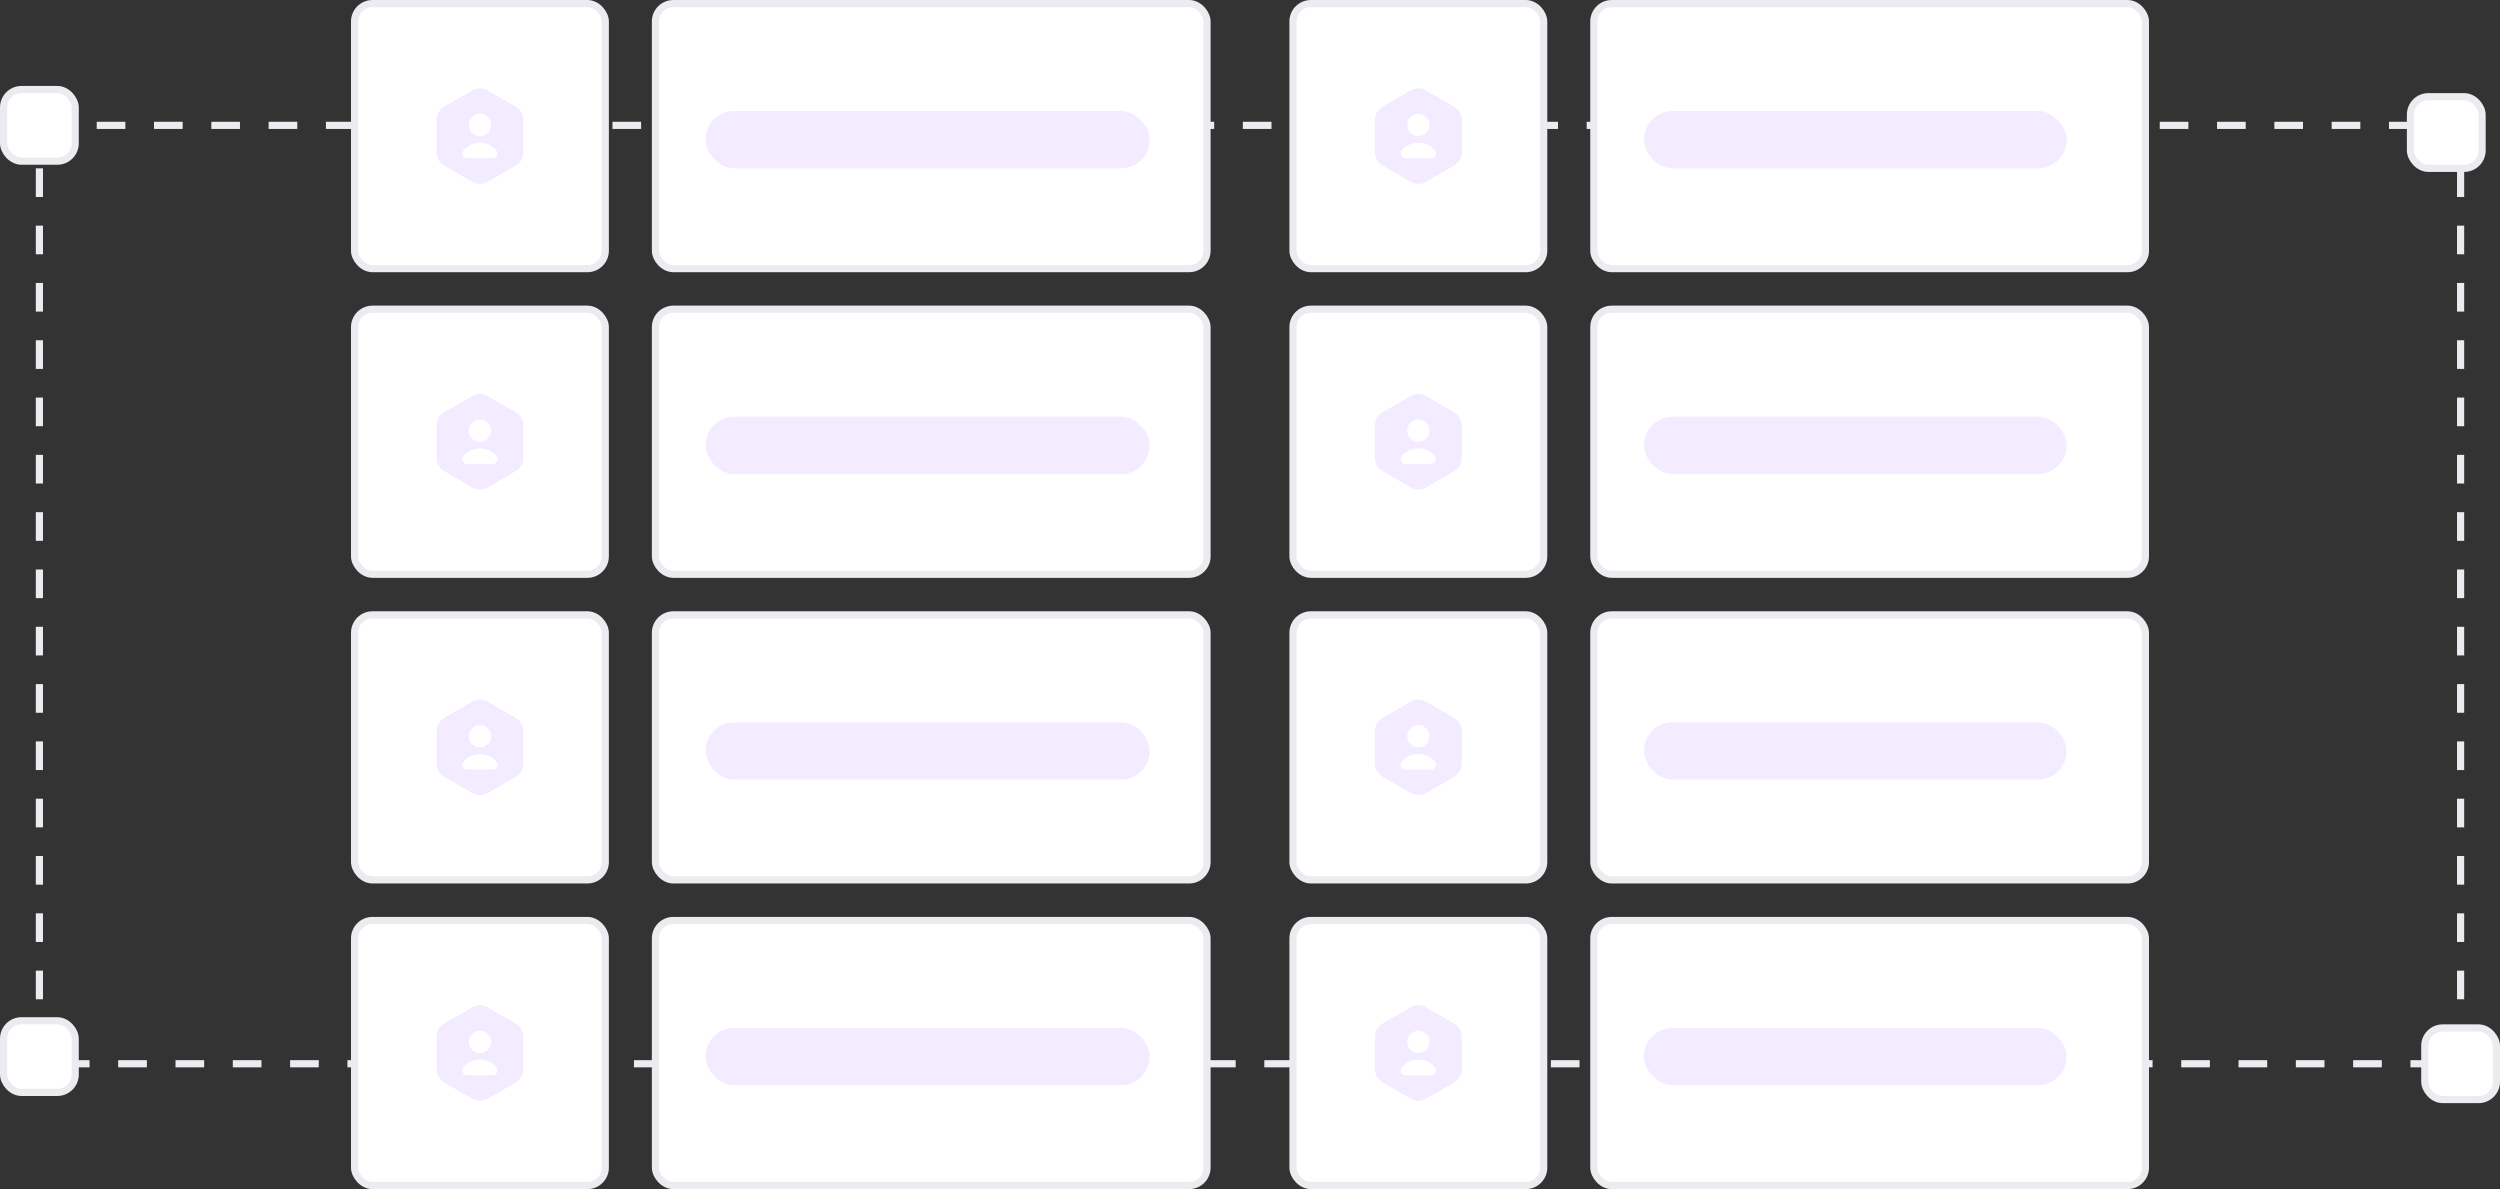 <svg width="349" height="166" viewBox="0 0 349 166" fill="none" xmlns="http://www.w3.org/2000/svg">
<rect x="0" y="0" width="349" height="166" fill="#333333" stroke="none"/>
<rect x="5.5" y="17.5" width="338" height="131" stroke="#EAECF0" stroke-dasharray="4 4"/>
<rect x="0.5" y="12.5" width="10" height="10" rx="2.5" fill="white"/>
<rect x="0.5" y="12.5" width="10" height="10" rx="2.5" stroke="#EAECF0"/>
<rect x="336.5" y="13.5" width="10" height="10" rx="2.5" fill="white"/>
<rect x="336.5" y="13.5" width="10" height="10" rx="2.5" stroke="#EAECF0"/>
<rect x="338.5" y="143.5" width="10" height="10" rx="2.5" fill="white"/>
<rect x="338.5" y="143.5" width="10" height="10" rx="2.5" stroke="#EAECF0"/>
<rect x="0.5" y="142.5" width="10" height="10" rx="2.5" fill="white"/>
<rect x="0.5" y="142.5" width="10" height="10" rx="2.5" stroke="#EAECF0"/>
<rect x="49.5" y="0.5" width="35" height="37" rx="2.5" fill="white"/>
<rect x="49.5" y="0.5" width="35" height="37" rx="2.5" stroke="#EAECF0"/>
<path d="M72.007 14.9L68.047 12.614C67.4 12.24 66.6 12.24 65.947 12.614L61.993 14.9C61.347 15.274 60.947 15.967 60.947 16.72V21.28C60.947 22.027 61.347 22.72 61.993 23.1L65.953 25.387C66.6 25.76 67.4 25.76 68.053 25.387L72.013 23.1C72.66 22.727 73.06 22.034 73.06 21.28V16.72C73.053 15.967 72.653 15.28 72.007 14.9ZM67 15.893C67.86 15.893 68.553 16.587 68.553 17.447C68.553 18.307 67.86 19 67 19C66.14 19 65.447 18.307 65.447 17.447C65.447 16.593 66.14 15.893 67 15.893ZM68.787 22.107H65.213C64.673 22.107 64.36 21.507 64.66 21.06C65.113 20.387 65.993 19.933 67 19.933C68.007 19.933 68.887 20.387 69.34 21.06C69.64 21.5 69.32 22.107 68.787 22.107Z" fill="#F3EBFF"/>
<rect x="91.5" y="0.5" width="77" height="37" rx="2.5" fill="white"/>
<rect x="91.5" y="0.5" width="77" height="37" rx="2.5" stroke="#EAECF0"/>
<rect x="98.5" y="15.5" width="62" height="8" rx="4" fill="#F3EBFF"/>
<rect x="180.5" y="0.5" width="35" height="37" rx="2.5" fill="white"/>
<rect x="180.5" y="0.5" width="35" height="37" rx="2.5" stroke="#EAECF0"/>
<path d="M203.007 14.9L199.047 12.614C198.4 12.24 197.6 12.24 196.947 12.614L192.993 14.9C192.347 15.274 191.947 15.967 191.947 16.72V21.28C191.947 22.027 192.347 22.72 192.993 23.1L196.953 25.387C197.6 25.76 198.4 25.76 199.053 25.387L203.013 23.1C203.66 22.727 204.06 22.034 204.06 21.28V16.72C204.053 15.967 203.653 15.28 203.007 14.9ZM198 15.893C198.86 15.893 199.553 16.587 199.553 17.447C199.553 18.307 198.86 19 198 19C197.14 19 196.447 18.307 196.447 17.447C196.447 16.593 197.14 15.893 198 15.893ZM199.787 22.107H196.213C195.673 22.107 195.36 21.507 195.66 21.06C196.113 20.387 196.993 19.933 198 19.933C199.007 19.933 199.887 20.387 200.34 21.06C200.64 21.5 200.32 22.107 199.787 22.107Z" fill="#F3EBFF"/>
<rect x="222.5" y="0.5" width="77" height="37" rx="2.5" fill="white"/>
<rect x="222.5" y="0.5" width="77" height="37" rx="2.5" stroke="#EAECF0"/>
<rect x="229.5" y="15.5" width="59" height="8" rx="4" fill="#F3EBFF"/>
<rect x="49.5" y="43.166" width="35" height="37" rx="2.5" fill="white"/>
<rect x="49.5" y="43.166" width="35" height="37" rx="2.5" stroke="#EAECF0"/>
<path d="M72.007 57.567L68.047 55.28C67.4 54.907 66.6 54.907 65.947 55.28L61.993 57.567C61.347 57.94 60.947 58.633 60.947 59.387V63.947C60.947 64.693 61.347 65.387 61.993 65.767L65.953 68.053C66.6 68.427 67.4 68.427 68.053 68.053L72.013 65.767C72.66 65.393 73.06 64.7 73.06 63.947V59.387C73.053 58.633 72.653 57.947 72.007 57.567ZM67 58.56C67.86 58.56 68.553 59.253 68.553 60.113C68.553 60.973 67.86 61.667 67 61.667C66.14 61.667 65.447 60.973 65.447 60.113C65.447 59.26 66.14 58.56 67 58.56ZM68.787 64.773H65.213C64.673 64.773 64.36 64.173 64.66 63.727C65.113 63.053 65.993 62.6 67 62.6C68.007 62.6 68.887 63.053 69.34 63.727C69.64 64.167 69.32 64.773 68.787 64.773Z" fill="#F3EBFF"/>
<rect x="91.5" y="43.166" width="77" height="37" rx="2.5" fill="white"/>
<rect x="91.5" y="43.166" width="77" height="37" rx="2.5" stroke="#EAECF0"/>
<rect x="98.5" y="58.166" width="62" height="8" rx="4" fill="#F3EBFF"/>
<rect x="180.5" y="43.166" width="35" height="37" rx="2.5" fill="white"/>
<rect x="180.5" y="43.166" width="35" height="37" rx="2.5" stroke="#EAECF0"/>
<path d="M203.007 57.567L199.047 55.28C198.4 54.907 197.6 54.907 196.947 55.28L192.993 57.567C192.347 57.94 191.947 58.633 191.947 59.387V63.947C191.947 64.693 192.347 65.387 192.993 65.767L196.953 68.053C197.6 68.427 198.4 68.427 199.053 68.053L203.013 65.767C203.66 65.393 204.06 64.7 204.06 63.947V59.387C204.053 58.633 203.653 57.947 203.007 57.567ZM198 58.56C198.86 58.56 199.553 59.253 199.553 60.113C199.553 60.973 198.86 61.667 198 61.667C197.14 61.667 196.447 60.973 196.447 60.113C196.447 59.26 197.14 58.56 198 58.56ZM199.787 64.773H196.213C195.673 64.773 195.36 64.173 195.66 63.727C196.113 63.053 196.993 62.6 198 62.6C199.007 62.6 199.887 63.053 200.34 63.727C200.64 64.167 200.32 64.773 199.787 64.773Z" fill="#F3EBFF"/>
<rect x="222.5" y="43.166" width="77" height="37" rx="2.5" fill="white"/>
<rect x="222.5" y="43.166" width="77" height="37" rx="2.5" stroke="#EAECF0"/>
<rect x="229.5" y="58.166" width="59" height="8" rx="4" fill="#F3EBFF"/>
<rect x="49.5" y="85.834" width="35" height="37" rx="2.5" fill="white"/>
<rect x="49.5" y="85.834" width="35" height="37" rx="2.5" stroke="#EAECF0"/>
<path d="M72.007 100.234L68.047 97.947C67.4 97.574 66.6 97.574 65.947 97.947L61.993 100.234C61.347 100.607 60.947 101.3 60.947 102.054V106.614C60.947 107.36 61.347 108.054 61.993 108.434L65.953 110.72C66.6 111.094 67.4 111.094 68.053 110.72L72.013 108.434C72.66 108.06 73.06 107.367 73.06 106.614V102.054C73.053 101.3 72.653 100.614 72.007 100.234ZM67 101.227C67.86 101.227 68.553 101.92 68.553 102.78C68.553 103.64 67.86 104.334 67 104.334C66.14 104.334 65.447 103.64 65.447 102.78C65.447 101.927 66.14 101.227 67 101.227ZM68.787 107.44H65.213C64.673 107.44 64.36 106.84 64.66 106.394C65.113 105.72 65.993 105.267 67 105.267C68.007 105.267 68.887 105.72 69.34 106.394C69.64 106.834 69.32 107.44 68.787 107.44Z" fill="#F3EBFF"/>
<rect x="91.5" y="85.834" width="77" height="37" rx="2.5" fill="white"/>
<rect x="91.5" y="85.834" width="77" height="37" rx="2.5" stroke="#EAECF0"/>
<rect x="98.5" y="100.833" width="62" height="8" rx="4" fill="#F3EBFF"/>
<rect x="180.5" y="85.834" width="35" height="37" rx="2.5" fill="white"/>
<rect x="180.5" y="85.834" width="35" height="37" rx="2.5" stroke="#EAECF0"/>
<path d="M203.007 100.234L199.047 97.947C198.4 97.574 197.6 97.574 196.947 97.947L192.993 100.234C192.347 100.607 191.947 101.3 191.947 102.054V106.614C191.947 107.36 192.347 108.054 192.993 108.434L196.953 110.72C197.6 111.094 198.4 111.094 199.053 110.72L203.013 108.434C203.66 108.06 204.06 107.367 204.06 106.614V102.054C204.053 101.3 203.653 100.614 203.007 100.234ZM198 101.227C198.86 101.227 199.553 101.92 199.553 102.78C199.553 103.64 198.86 104.334 198 104.334C197.14 104.334 196.447 103.64 196.447 102.78C196.447 101.927 197.14 101.227 198 101.227ZM199.787 107.44H196.213C195.673 107.44 195.36 106.84 195.66 106.394C196.113 105.72 196.993 105.267 198 105.267C199.007 105.267 199.887 105.72 200.34 106.394C200.64 106.834 200.32 107.44 199.787 107.44Z" fill="#F3EBFF"/>
<rect x="222.5" y="85.834" width="77" height="37" rx="2.5" fill="white"/>
<rect x="222.5" y="85.834" width="77" height="37" rx="2.5" stroke="#EAECF0"/>
<rect x="229.5" y="100.833" width="59" height="8" rx="4" fill="#F3EBFF"/>
<rect x="49.5" y="128.5" width="35" height="37" rx="2.5" fill="white"/>
<rect x="49.5" y="128.5" width="35" height="37" rx="2.5" stroke="#EAECF0"/>
<path d="M72.007 142.9L68.047 140.613C67.4 140.24 66.6 140.24 65.947 140.613L61.993 142.9C61.347 143.273 60.947 143.967 60.947 144.72V149.28C60.947 150.027 61.347 150.72 61.993 151.1L65.953 153.387C66.6 153.76 67.4 153.76 68.053 153.387L72.013 151.1C72.66 150.727 73.06 150.033 73.06 149.28V144.72C73.053 143.967 72.653 143.28 72.007 142.9ZM67 143.893C67.86 143.893 68.553 144.587 68.553 145.447C68.553 146.307 67.86 147 67 147C66.14 147 65.447 146.307 65.447 145.447C65.447 144.593 66.14 143.893 67 143.893ZM68.787 150.107H65.213C64.673 150.107 64.36 149.507 64.66 149.06C65.113 148.387 65.993 147.933 67 147.933C68.007 147.933 68.887 148.387 69.34 149.06C69.64 149.5 69.32 150.107 68.787 150.107Z" fill="#F3EBFF"/>
<rect x="91.5" y="128.5" width="77" height="37" rx="2.5" fill="white"/>
<rect x="91.5" y="128.5" width="77" height="37" rx="2.5" stroke="#EAECF0"/>
<rect x="98.5" y="143.5" width="62" height="8" rx="4" fill="#F3EBFF"/>
<rect x="180.5" y="128.5" width="35" height="37" rx="2.5" fill="white"/>
<rect x="180.5" y="128.5" width="35" height="37" rx="2.5" stroke="#EAECF0"/>
<path d="M203.007 142.9L199.047 140.613C198.4 140.24 197.6 140.24 196.947 140.613L192.993 142.9C192.347 143.273 191.947 143.967 191.947 144.72V149.28C191.947 150.027 192.347 150.72 192.993 151.1L196.953 153.387C197.6 153.76 198.4 153.76 199.053 153.387L203.013 151.1C203.66 150.727 204.06 150.033 204.06 149.28V144.72C204.053 143.967 203.653 143.28 203.007 142.9ZM198 143.893C198.86 143.893 199.553 144.587 199.553 145.447C199.553 146.307 198.86 147 198 147C197.14 147 196.447 146.307 196.447 145.447C196.447 144.593 197.14 143.893 198 143.893ZM199.787 150.107H196.213C195.673 150.107 195.36 149.507 195.66 149.06C196.113 148.387 196.993 147.933 198 147.933C199.007 147.933 199.887 148.387 200.34 149.06C200.64 149.5 200.32 150.107 199.787 150.107Z" fill="#F3EBFF"/>
<rect x="222.5" y="128.5" width="77" height="37" rx="2.5" fill="white"/>
<rect x="222.5" y="128.5" width="77" height="37" rx="2.5" stroke="#EAECF0"/>
<rect x="229.5" y="143.5" width="59" height="8" rx="4" fill="#F3EBFF"/>
</svg>
